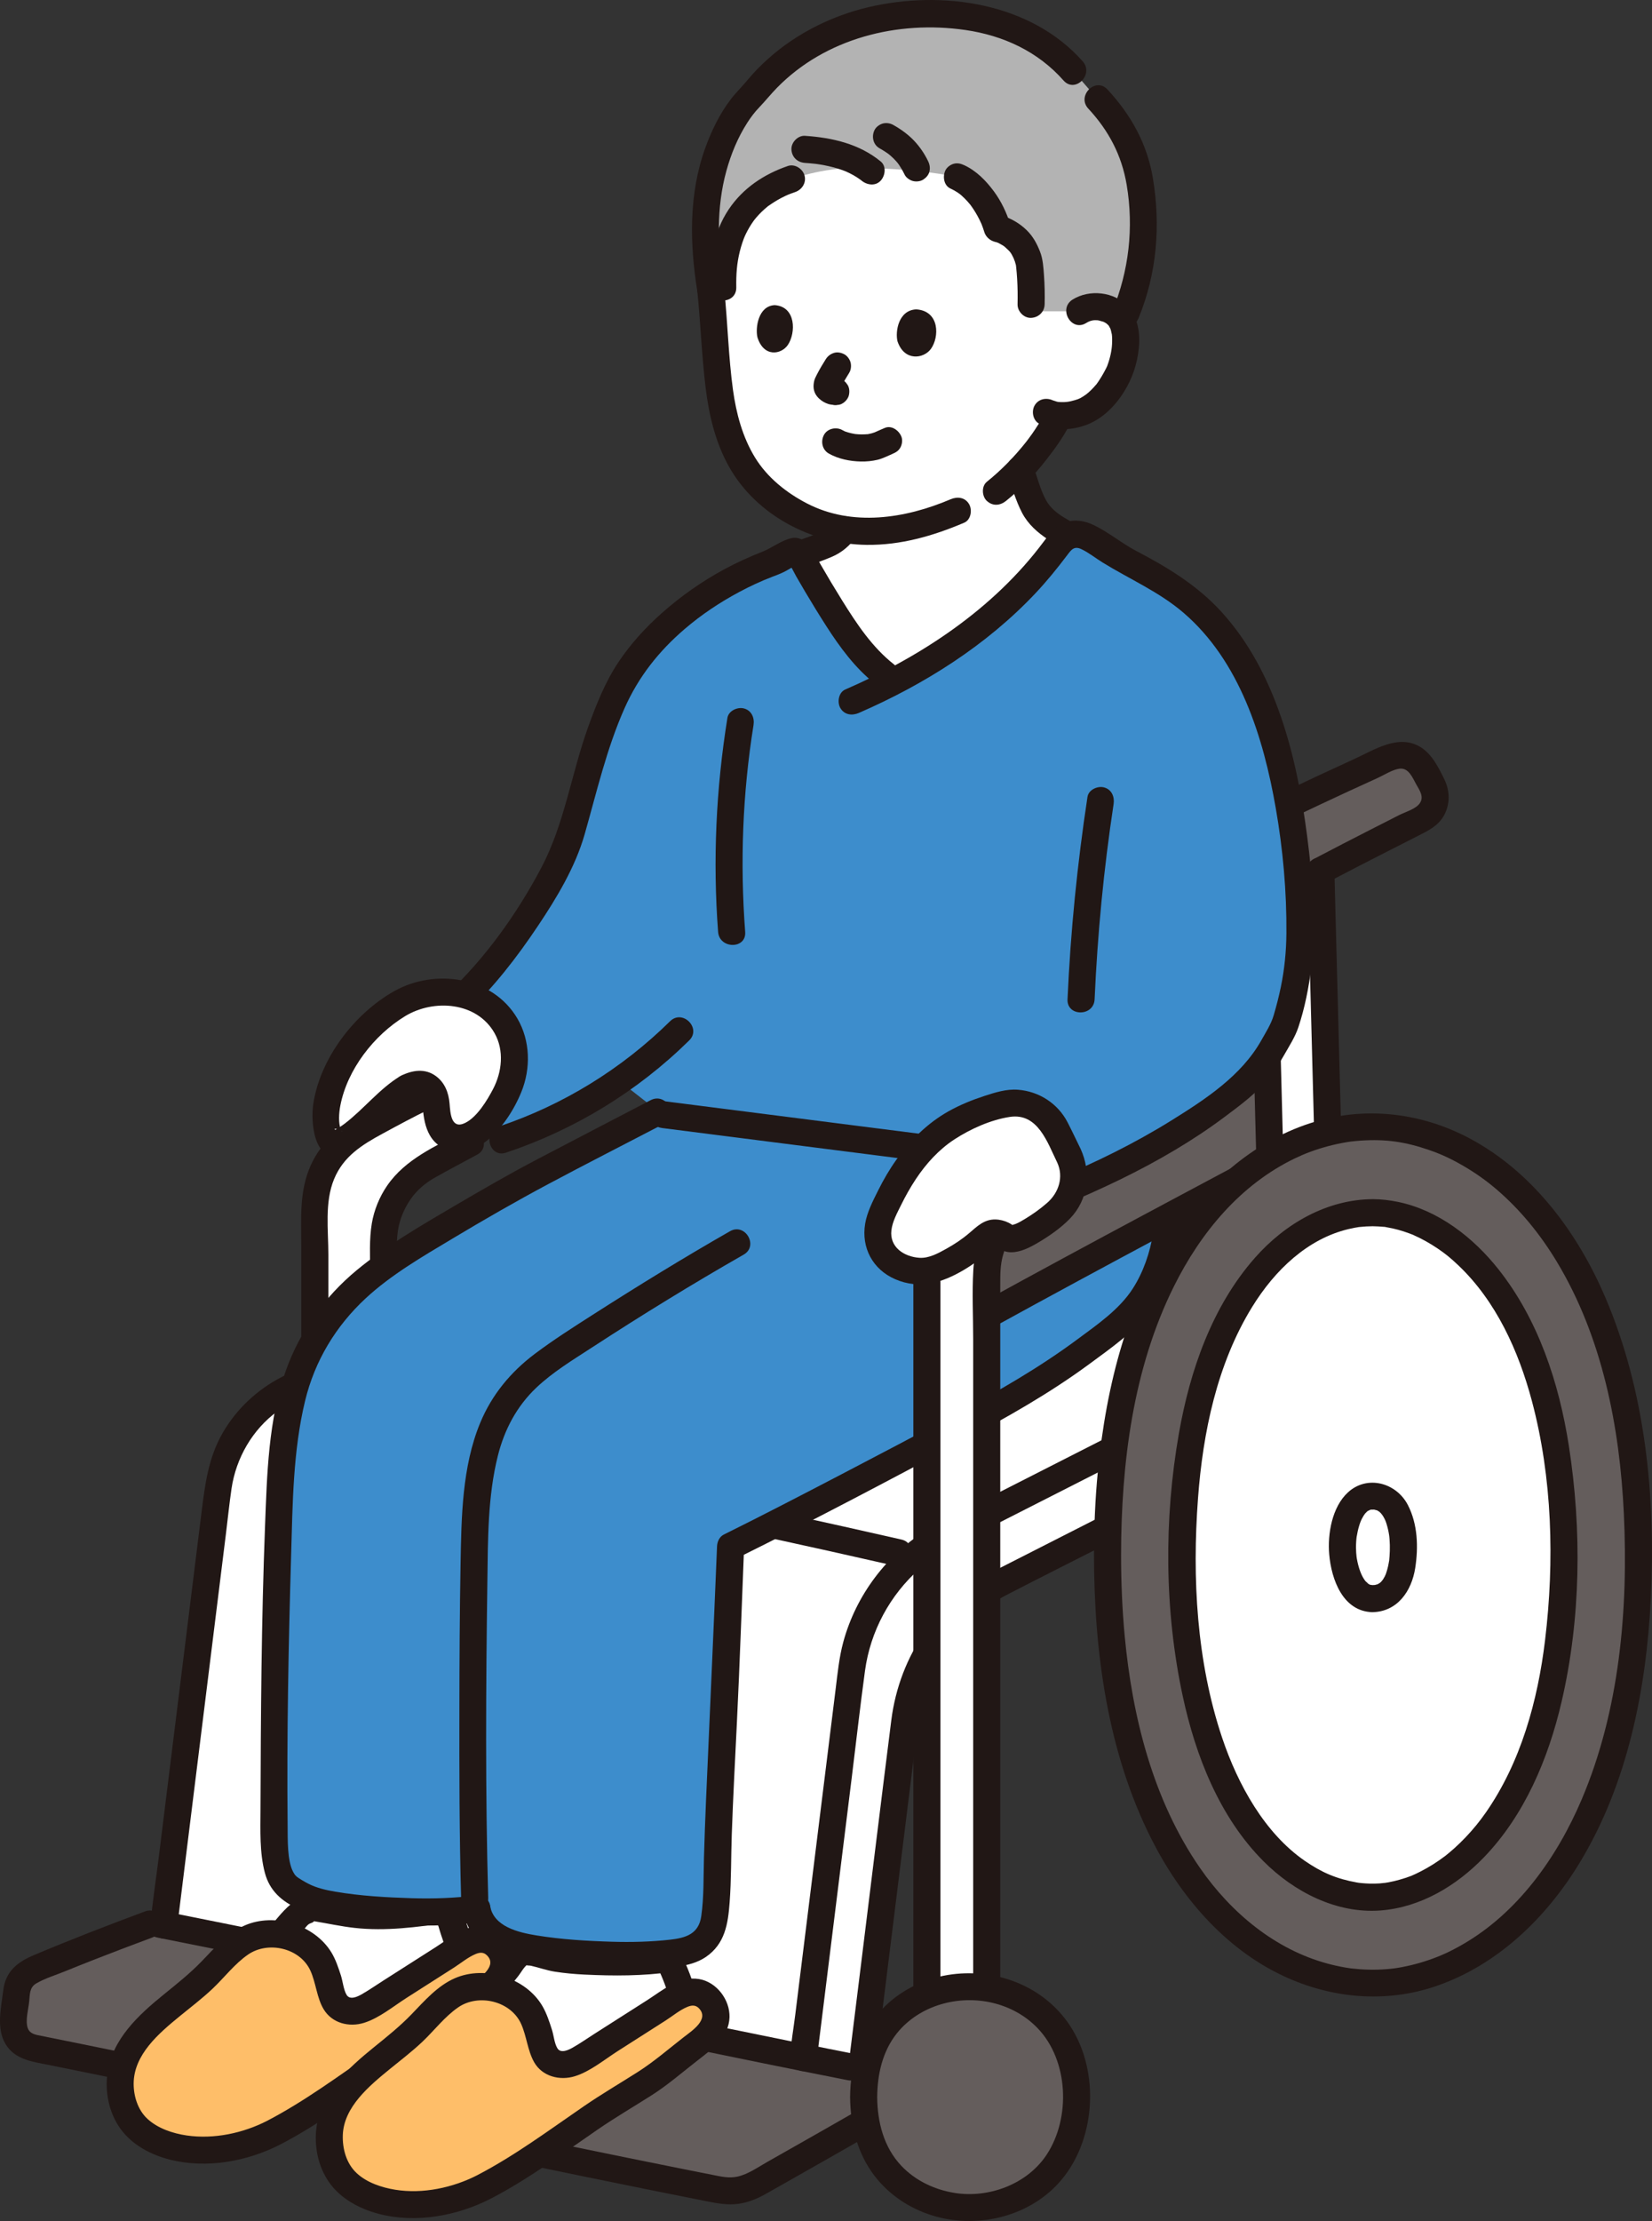 <?xml version="1.0" encoding="UTF-8"?><svg id="b" xmlns="http://www.w3.org/2000/svg" width="244.026" height="327.874" viewBox="0 0 244.026 327.874"><rect x="0" y="0" width="244.026" height="327.874" fill="#333333" stroke="none"/><defs><style>.d{fill:#3d8dcc;}.e{fill:#fff;}.f{fill:none;}.g{fill:#211715;}.h{fill:#b3b3b3;}.i{fill:#645d5c;}.j{fill:#febe69;}</style></defs><g id="c"><path class="e" d="M159.441,45.952c.977-.661,2.185-.79,3.175-.613,2.155.384,2.918,1.634,3.219,2.345.899,2.128.33,5.721-.79,7.838-.789,1.497-1.986,3.568-4.457,4.979-.718.407-2.443.955-4.106.852-.203.341-.346.583-.346.583-.554,1.083-1.847,2.971-1.847,2.971-1.091,1.528-2.244,2.985-3.583,4.399.325.943.654,1.901.983,2.859.35,1.02.71,2.06,1.27,2.99,1.062,1.747,2.954,2.922,4.894,3.909-.664.288-1.189.858-1.78,1.668-5.729,7.843-13.945,14.582-24.018,19.842l-1.401-1.067c-2.398-1.827-5.005-5.145-6.973-8.249-1.923-3.032-3.487-5.64-5.248-8.774-.112-.2-.261-.425-.421-.618,1.394-.467,2.712-.93,3.687-1.34,1.216-.392,2.351-1.258,3.08-2.343-4.216-.634-7.95-2.444-11.494-5.5-4.723-4.073-6.662-10.354-7.24-17.258-.333-3.981-.601-8.306-1.058-12.633,0,0-6.755-25.317,22.69-25.317,35.222,0,31.765,28.48,31.765,28.48Z"/><path class="e" d="M95.232,178.262l.977-.497-53.706,27.303c-5.659,2.877-9.519,8.377-10.3,14.676l-7.995,64.441c33.809,6.707,68.325,14.454,103.06,21.271.019-.146.037-.292.037-.292l6.377-51.398c1.07-8.627,6.357-16.159,14.106-20.098l15.81-8.037s.019-.01.056-.03c.859-30.143,11.564-47.417,23.913-54.863-.129-4.83-.249-9.682-.379-14.525l-.08-.05-91.876,22.099Z"/><path class="e" d="M66.539,167.773c1.1.4,2.1.25,2.94-.15v1.1c-2.04,1.11-4.1,2.22-6.16,3.35-4.09,2.22-6.64,6.51-6.64,11.17v3.73c-1.13.8-2.11,1.55-2.89,2.22-2.73,2.34-5.27,5.12-7.28,8.6v-19.43c0-4.24,2.03-8.17,5.39-10.64.47-.35.98-.67,1.51-.96,2.24-1.22,4.47-2.42,6.69-3.62l2.41-1.17,1.41-.74c.27.44.44.97.48,1.54.07.9.11,4.25,2.14,5Z"/><path class="e" d="M195.109,128.513c.33,12.88.67,25.76,1.01,38.64-2.87.71-5.76,1.89-8.55,3.58-.13-4.83-.25-9.68-.38-14.52l-.08-.05c.91-1.42,1.65-2.92,2.61-4.58,1.69-5.33,2.35-9.8,2.3-14.65-.02-2.23-.11-4.46-.27-6.69,1.07-.56,2.19-1.14,3.35-1.74l.01.01Z"/><path class="h" d="M125.636,3.906c-2.867.987-5.612,2.377-8.262,4.184-1.409.961-4.183,3.324-6.005,5.737-3.886,3.489-7.134,11.265-7.137,19.072-.06,3.047.124,6.088.704,9.579l1.824-.046c-.143-7.658,2.753-12.506,7.893-15.066.71-.354,1.463-.664,2.257-.932,0,0,4.427-1.643,9.427-1.643,8.806,0,14.556,1.237,15.068,1.317,2.895,1.306,5.027,4.668,5.912,7.594,1.621.465,2.474,1.2,3.31,2.084.681.721,1.312,2.367,1.392,2.95.301,2.212.368,4.962.254,7.216h7.168c.977-.661,2.185-.79,3.175-.613,2.038.363,2.831,1.5,3.166,2.224.27-.651.468-1.124.468-1.124,1.358-3.253,2.389-6.704,2.537-10.299.456-11.081-1.703-16.277-6.616-21.522,0,0-.32-.341-.639-.682l-3.01-3.462c-5.451-6.27-12.885-8.177-20.262-8.394-4.485-.132-8.67.464-12.624,1.826Z"/><path class="f" d="M155.897,9.195c-6.936-5.105-13.424-6.426-19.936-6.217-10.319.332-18.681,4.168-24.354,10.615-3.275,3.722-5.679,9.172-6.649,14.051-.911,4.584-1.039,11.535.045,17.323"/><path class="f" d="M167.24,48.34c1.23-3.852,1.85-6.838,1.968-10.514.364-11.333-3.855-19.344-8.788-24.645"/><path class="g" d="M48.504,198.899c0-4.563,0-9.125,0-13.688,0-3.623-.574-7.712.845-11.147,1.389-3.362,4.109-5.052,7.169-6.711,2.318-1.257,4.628-2.503,7-3.654,2.315-1.124.289-4.574-2.019-3.454-2.657,1.29-5.242,2.699-7.838,4.109-3.352,1.82-6.166,4.138-7.766,7.691-1.745,3.877-1.391,8.039-1.391,12.188,0,4.889,0,9.777,0,14.666,0,2.574,4,2.578,4,0h0Z"/><path class="g" d="M68.468,166.998c-4.104,2.22-8.563,4.07-11.287,8.042-1.129,1.645-1.926,3.595-2.257,5.563-.4,2.379-.248,4.824-.248,7.227,0,2.574,4,2.578,4,0,0-1.977-.191-4.063.082-6.025.239-1.714.902-3.323,1.877-4.746.913-1.331,2.167-2.402,3.566-3.193,2.075-1.173,4.19-2.28,6.286-3.414,2.265-1.225.248-4.68-2.019-3.454h0Z"/><path class="i" d="M127.689,313.287c-3.213,1.853-12.347,7.035-16.044,9.119-1.626.917-3.51,1.262-5.342.901-34.176-6.734-68.159-14.32-101.466-20.979-1.758-.351-2.968-1.968-2.815-3.754.139-1.615.296-3.188.459-4.754.135-1.299.982-2.386,2.183-2.898,5.993-2.555,11.784-4.783,17.918-7.054,33.845,6.682,68.41,14.442,103.202,21.298"/><path class="g" d="M44.635,213.147c22.805,4.2,45.542,8.764,68.2,13.698,6.428,1.4,12.849,2.83,19.263,4.288,2.506.57,3.576-3.286,1.063-3.857-22.611-5.14-45.305-9.919-68.071-14.326-6.458-1.25-12.923-2.47-19.392-3.661-2.516-.463-3.595,3.391-1.063,3.857h0Z"/><path class="g" d="M96.242,179.989l.977-.497c2.295-1.167.273-4.619-2.019-3.454-7.254,3.688-14.508,7.376-21.762,11.063l-29.463,14.978c-.804.409-1.611.812-2.412,1.226-3.577,1.849-6.62,4.691-8.644,8.181-2.157,3.718-2.649,7.721-3.162,11.862-1.367,11.022-2.735,22.043-4.102,33.065l-2.185,17.61c-.4,3.225-.909,6.458-1.203,9.695-.014.156-.039.312-.058.467-.133,1.074,1.015,2,2,2,1.192,0,1.866-.923,2-2,.938-7.561,1.876-15.122,2.814-22.683l4.349-35.056c.277-2.232.504-4.477.831-6.702.663-4.499,3.091-8.72,6.785-11.409,1.143-.832,2.386-1.47,3.639-2.107,9.024-4.588,18.049-9.176,27.073-13.764l16.016-8.142c3.014-1.532,6.13-2.948,9.073-4.613.139-.079.286-.145.428-.218l-2.019-3.454-.977.497c-2.295,1.167-.273,4.619,2.019,3.454h0Z"/><path class="g" d="M21.43,282.168c-5.509,2.047-10.992,4.163-16.408,6.447-2.459,1.037-4.201,2.397-4.541,5.204-.306,2.52-1.06,5.603.328,7.919s3.918,2.601,6.34,3.088c2.93.59,5.858,1.185,8.786,1.784,5.808,1.189,11.613,2.396,17.416,3.611,23.646,4.95,47.263,10.039,70.963,14.726,1.614.319,3.146.617,4.794.385,1.409-.198,2.671-.714,3.909-1.404,1.644-.918,3.279-1.853,4.917-2.782,3.593-2.037,7.187-4.07,10.765-6.132,2.23-1.285.218-4.743-2.019-3.454-2.852,1.643-5.716,3.267-8.578,4.892-1.586.901-3.173,1.8-4.761,2.699-1.395.789-2.827,1.818-4.406,2.17-1.218.271-2.359.006-3.557-.231-1.457-.288-2.915-.578-4.371-.869-2.751-.55-5.501-1.104-8.25-1.663-5.492-1.116-10.982-2.249-16.469-3.392-21.904-4.561-43.774-9.282-65.704-13.718-1.501-.304-3.003-.606-4.504-.907-.839-.168-1.703-.279-2.001-1.209-.352-1.101.121-2.733.234-3.864.106-1.06.036-2.079,1.043-2.666,1.304-.761,2.869-1.227,4.266-1.797,1.39-.567,2.784-1.123,4.181-1.671,2.886-1.133,5.786-2.228,8.691-3.308,2.392-.889,1.357-4.756-1.063-3.857h0Z"/><path class="g" d="M23.23,286.025c26.446,5.244,52.786,11.001,79.189,16.452,7.605,1.57,15.214,3.114,22.833,4.616,2.514.496,3.591-3.359,1.063-3.857-26.609-5.246-53.108-11.024-79.664-16.526-7.447-1.543-14.898-3.063-22.358-4.542-2.514-.498-3.59,3.356-1.063,3.857h0Z"/><path class="g" d="M120.686,303.761l1.777-14.318,3.338-26.902c.657-5.299,1.251-10.611,1.973-15.902.794-5.82,3.671-11.17,8.07-15.055,2.522-2.227,5.53-3.638,8.498-5.147l20.713-10.529.496-.252c2.295-1.167.273-4.619-2.019-3.454-6.335,3.221-12.67,6.441-19.006,9.662-2.474,1.258-5.054,2.416-7.426,3.865-6.104,3.727-10.662,9.769-12.534,16.676-.613,2.261-.838,4.6-1.126,6.919l-1.169,9.425c-1.125,9.068-2.25,18.136-3.375,27.204l-1.426,11.49c-.248,2.003-.619,4.031-.75,6.045-.006.091-.023.183-.034.273-.133,1.074,1.015,2,2,2,1.192,0,1.866-.923,2-2h0Z"/><path class="e" d="M68.056,288.089c-.48-1.695-1.102-3.363-1.724-5.01-.127-.442-.361-.85-.68-1.185,0,0-4.73.712-9.045.9-4.315.188-9.888-1.155-9.888-1.155-1.173.034-2.269.582-3,1.5-1.118,1.35-2.268,2.672-3.45,3.965,0,0-16.444,21.339,1.406,18.253,17.85-3.085,26.38-17.267,26.38-17.267Z"/><path class="e" d="M101.079,295.309c-.666-2.353-1.512-4.549-2.353-6.139,0,0-3.276.482-8.63.425-3.768-.04-7.082-.188-9.474-.844-1.975-.542-3.468-1.334-4.567.394-.071.111-.142.215-.217.309-1.242,1.501-2.47,3.069-3.717,4.636,0,0-14.015,21.999,8.103,16.522,22.118-5.478,20.855-15.303,20.855-15.303Z"/><path class="g" d="M129.305,305.164c1.401-11.292,2.802-22.584,4.203-33.875l2.033-16.388c1.041-8.39,5.667-15.592,13.26-19.508,5.252-2.709,10.538-5.357,15.806-8.035,2.295-1.167.273-4.619-2.019-3.454-5.114,2.6-10.229,5.2-15.343,7.8-8.683,4.414-14.368,12.609-15.587,22.251-1.555,12.303-3.054,24.613-4.581,36.92-.591,4.763-1.182,9.527-1.773,14.29-.133,1.074,1.015,2,2,2,1.192,0,1.866-.923,2-2h0Z"/><path class="g" d="M41.684,288.517c1.072-1.178,2.117-2.379,3.145-3.597.222-.263.466-.624.743-.844.198-.157.564-.209.728-.36.178-.164.07-.144-.058-.136.067-.004.145.038.211.048,1.98.323,3.925.756,5.926.978,4.584.508,9.265-.105,13.805-.784l-1.946-.514c.488.58.669,1.64.919,2.335.353.984.679,1.974.971,2.978.717,2.467,4.579,1.417,3.857-1.063-.577-1.984-1.152-4.324-2.193-6.12-.801-1.382-1.787-1.593-3.232-1.392-2.873.4-6.508.859-9.664.75-2.557-.088-5.024-.576-7.525-1.057-3.883-.747-6.309,3.528-8.514,5.951-1.729,1.9,1.091,4.737,2.828,2.828h0Z"/><path class="g" d="M73.535,295.504c.998-1.256,1.99-2.518,3.002-3.763.396-.488.851-1.371,1.363-1.718-.283.192.203.098.477.159,1.208.265,2.352.694,3.582.886,1.455.227,2.92.358,4.39.429,4.282.209,8.656.216,12.909-.398l-2.259-.919c.932,1.802,1.589,3.716,2.151,5.662.714,2.468,4.575,1.418,3.857-1.063-.657-2.272-1.467-4.513-2.555-6.617-.444-.858-1.402-1.043-2.259-.919.934-.135-.4.04-.71.071-1.04.101-2.083.168-3.127.214-3.23.143-6.5.127-9.722-.139-1.306-.108-2.586-.306-3.847-.669-1.248-.359-2.544-.823-3.858-.529-1.402.313-2.097,1.319-2.936,2.373-1.093,1.374-2.195,2.74-3.287,4.114-.671.845-.825,2.004,0,2.828.697.697,2.153.85,2.828,0h0Z"/><path class="i" d="M190.376,118.757c4.075-1.945,11.015-5.187,15.151-6.988,1.658-.722,3.589-.072,4.516,1.481.533.894,1.063,1.837,1.536,2.714.959,1.781.247,4.001-1.561,4.91-3.964,1.993-11.065,5.616-14.912,7.643h-3.433"/><path class="g" d="M191.386,120.484c2.611-1.245,5.229-2.473,7.854-3.687,1.413-.654,2.829-1.303,4.248-1.944.965-.436,2.119-1.198,3.171-1.366,1.413-.226,1.986,1.314,2.544,2.309.505.899,1.198,1.841.498,2.817-.593.827-2.148,1.269-3.033,1.718-1.335.676-2.669,1.355-4.001,2.035-2.863,1.462-5.724,2.928-8.569,4.426-2.279,1.2-.259,4.653,2.019,3.454,2.94-1.548,5.898-3.063,8.857-4.573,1.487-.759,2.975-1.515,4.464-2.268,1.52-.769,3-1.47,3.865-3.032.917-1.655.883-3.609.067-5.287-.845-1.737-1.834-3.752-3.53-4.795-3.238-1.991-6.799.39-9.792,1.755-3.574,1.63-7.134,3.295-10.68,4.986-.975.465-1.23,1.86-.718,2.736.583.997,1.758,1.184,2.736.718h0Z"/><path class="g" d="M198.146,168.204c-.346-13.229-.693-26.458-1.039-39.686-.067-2.569-4.068-2.579-4,0,.346,13.229.693,26.458,1.039,39.686.067,2.569,4.068,2.579,4,0h0Z"/><path class="d" d="M97.12,164.139l-17.167,8.944c-6.836,3.731-20.919,11.62-26.167,16.111-5.247,4.491-9.798,10.639-11.26,20.177-.336,1.772-.586,3.854-.79,6.101-.382,4.168-.569,8.906-.71,13.354-.021.637-.038,1.27-.055,1.92-.429,14.416-.404,19.753-.484,34.98-.038,7.096-.021,11.349,2.201,12.95,2.813,2.035,5.443,2.49,9.313,2.902,7.431.782,13.074.93,18.453.212.144,1.292.773,2.477,1.767,3.314,2.813,2.031,5.438,2.486,9.313,2.893,7.792.824,13.617.947,19.23.11,2.303-.259,4.189-1.959,4.686-4.223.229-1.436.378-3.628.399-4.172.344-15.971.867-20.42,1.474-36.225.183-5.052.387-10.116.595-15.219,9.258-4.58,29.686-15.274,39.378-20.564,6.56-3.616,12.746-7.869,18.474-12.7,5.549-4.652,6.798-12.419,6.807-15.844.009-1.657-.077-3.335-.242-5.137l-.754-5.082"/><path class="g" d="M68.525,282.324c1.096,7.286,11.16,7.575,16.75,8.028,3.362.273,6.74.419,10.112.269,2.838-.126,6.463-.064,8.888-1.731,2.827-1.943,3.267-4.888,3.506-8.072.248-3.313.199-6.661.313-9.981.192-5.579.494-11.153.766-16.728.42-8.61.708-17.226,1.059-25.839l-.991,1.727c11.23-5.561,22.321-11.421,33.372-17.326,6.399-3.419,12.684-6.947,18.541-11.256,3.236-2.382,6.733-4.796,9.159-8.045,1.916-2.566,3.187-5.634,3.896-8.746,1.235-5.419.416-10.803-.386-16.212-.159-1.069-1.51-1.658-2.46-1.397-1.146.315-1.556,1.388-1.397,2.46.619,4.176,1.372,8.412.687,12.555-.476,2.88-1.41,5.689-2.987,8.158-1.987,3.112-5.242,5.333-8.163,7.5-5.712,4.239-11.832,7.74-18.09,11.091-5.621,3.01-11.264,5.978-16.919,8.925-5.735,2.988-11.476,5.97-17.272,8.84-.638.316-.963,1.054-.991,1.727-.509,12.49-1.083,24.974-1.626,37.462-.123,2.829-.224,5.658-.306,8.489-.083,2.877.007,5.805-.401,8.662-.371,2.603-2.253,3.195-4.585,3.458-2.862.323-5.747.391-8.625.305-3.688-.11-7.454-.337-11.098-.928-2.707-.439-6.421-1.294-6.897-4.457-.161-1.069-1.508-1.659-2.46-1.397-1.144.314-1.558,1.388-1.397,2.46h0Z"/><path class="g" d="M72.116,280.223c-.436-15.583-.343-31.198-.124-46.784.087-6.172.041-12.543,1.555-18.556.967-3.84,2.778-7.274,5.665-10.017,2.444-2.321,5.421-4.116,8.235-5.947,7.334-4.773,14.81-9.368,22.408-13.709,2.235-1.277.222-4.734-2.019-3.454-6.87,3.925-13.622,8.076-20.286,12.34-2.891,1.85-5.805,3.701-8.55,5.765-3.573,2.687-6.35,6.044-8.067,10.187-2.687,6.484-2.774,13.909-2.901,20.836-.13,7.061-.161,14.125-.174,21.187-.017,9.383-.006,18.772.256,28.152.072,2.569,4.072,2.579,4,0h0Z"/><path class="i" d="M183.56,160.303c-10.303,5.49-20.559,10.951-31.166,16.733-4.088,2.228-6.64,6.515-6.64,11.171,0,1.996,0,3.99,0,5.979,14.405-7.934,28.032-15.162,41.838-22.523-.119-4.442-.229-8.883-.347-13.324-1.23.655-2.458,1.31-3.685,1.964Z"/><path class="g" d="M148.77,69.825c.683,1.968,1.245,4.051,2.217,5.901.873,1.662,2.3,2.925,3.857,3.932,3.065,1.982,6.599,3.268,9.963,4.633,1.001.406,2.198-.442,2.46-1.397.314-1.144-.392-2.052-1.397-2.46-2.933-1.191-5.897-2.332-8.633-3.996-1.166-.709-2.13-1.503-2.737-2.622-.829-1.527-1.289-3.374-1.873-5.056-.354-1.02-1.37-1.696-2.46-1.397-.991.272-1.753,1.435-1.397,2.46h0Z"/><path class="g" d="M112.8,85.752c2.253-.846,4.559-1.541,6.832-2.329,1.074-.373,2.149-.76,3.197-1.202,1.522-.642,2.72-1.669,3.666-3.017.603-.859.184-2.26-.718-2.736-1.025-.541-2.093-.199-2.736.718-.192.274.027-.009-.106.14-.088.099-.175.196-.268.29-.116.118-.237.229-.361.339-.078.07-.233.174-.062.054-.268.189-.549.354-.842.501-.117.059-.253.101-.055.025-.125.048-.25.093-.375.142-.967.383-1.945.735-2.93,1.071-2.101.717-4.227,1.368-6.306,2.148-.976.367-1.75,1.368-1.397,2.46.309.955,1.412,1.791,2.46,1.397h0Z"/><path class="f" d="M117.073,81.316c1.665,3.439,4.579,5.953,7.777,7.393,3.199,1.439,6.688,1.876,10.126,1.876,8.98-.013,17.932-3.035,25.476-8.591l1.404-1.107"/><path class="g" d="M194.444,165.738c-16.584,8.872-33.221,17.648-49.699,26.716-2.256,1.241-.24,4.697,2.019,3.454,16.479-9.068,33.115-17.844,49.699-26.716,2.271-1.215.253-4.669-2.019-3.454h0Z"/><path class="g" d="M189.617,172.617c-.147-5.466-.281-10.933-.428-16.4-.069-2.569-4.07-2.579-4,0,.147,5.466.281,10.933.428,16.4.069,2.569,4.07,2.579,4,0h0Z"/><path class="i" d="M163.599,229.55c0-45.221,21.349-63.225,39.205-63.225s39.205,19.025,39.205,63.225-21.349,63.225-39.205,63.225-39.205-18.005-39.205-63.225"/><path class="g" d="M165.599,229.55c.021-13.458,1.744-27.489,7.817-39.673,3.982-7.99,9.845-15.016,17.866-18.876,1.484-.714,3.048-1.304,4.899-1.797.873-.232,1.756-.424,2.647-.573.182-.03.364-.058.546-.086.348-.052-.181.016.285-.036.451-.051.902-.094,1.355-.125,3.727-.249,6.603.179,10.145,1.406,1.751.607,3.209,1.284,4.981,2.312,1.797,1.042,3.4,2.182,4.872,3.439,3.571,3.048,6.537,6.711,8.957,10.725,6.702,11.115,9.291,24.34,9.897,37.161.669,14.161-.622,29.017-6.215,42.188-3.672,8.646-9.5,16.776-17.603,21.436-1.785,1.027-3.198,1.679-4.983,2.291-.888.304-1.791.567-2.705.783-.401.095-.805.181-1.21.258-.216.041-.433.08-.65.115-.132.022-.768.114-.395.065-1.716.226-3.456.269-5.182.148-.423-.03-.844-.072-1.265-.118-.458-.05.062.016-.285-.036-.243-.036-.486-.075-.728-.117-.86-.15-1.713-.339-2.556-.567-7.65-2.063-14.187-7.409-18.826-14.108-6.935-10.015-10.01-22.306-11.131-34.293-.371-3.963-.528-7.941-.534-11.921-.004-2.574-4.004-2.578-4,0,.022,14.284,1.988,29.059,8.491,41.947,4.247,8.418,10.786,16.119,19.445,20.185,7.124,3.346,15.198,4.08,22.687,1.484,9.021-3.126,16.155-10.038,21.059-18.078,7.136-11.699,9.914-25.672,10.575-39.203.731-14.973-.797-30.535-6.751-44.419-3.971-9.259-10.33-17.935-19.221-22.976-6.939-3.934-15.025-5.205-22.767-3.144-8.745,2.328-15.948,8.359-21.087,15.654-7.42,10.534-10.633,23.573-11.86,36.228-.397,4.095-.566,8.207-.572,12.321-.004,2.574,3.996,2.578,4,0h0Z"/><path class="e" d="M202.803,179.025c-13.554,0-28.142,15.811-28.142,50.525s14.588,50.525,28.142,50.525c11.312,0,28.142-13.455,28.142-50.525s-16.83-50.525-28.142-50.525Z"/><path class="g" d="M202.728,233.999c-.149-.004-.561-.131-.124.002-.098-.03-.208-.06-.306-.084.387.094.11.066-.023-.019-.111-.07-.224-.134-.333-.208.362.248-.146-.175-.251-.284-.077-.08-.266-.38-.053-.058-.097-.146-.193-.289-.281-.441-.451-.774-.822-1.969-.996-3.236.056.409-.026-.353-.033-.469-.017-.259-.026-.518-.027-.778,0-.289.011-.578.03-.867.008-.12.018-.241.029-.361.012-.122.025-.244.04-.366-.027.193-.029.215-.007.069.097-.593.224-1.18.404-1.754.037-.119.077-.238.119-.356.014-.039.251-.598.073-.209.124-.271.26-.537.416-.79.031-.051.361-.517.08-.157.068-.087.142-.172.217-.252.074-.08.158-.151.231-.231.317-.346-.31.135.101-.079.091-.048.188-.105.275-.157-.38.226-.048.05.041-.004.091-.056.494-.092.033-.041.179-.02.352-.007.531-.014.542-.02-.215-.065.081.004.136.032.269.072.404.107.117.03.294.168-.03-.017.115.065.229.131.343.197.254.147-.311-.323.034.022.075.075.155.144.228.22.059.061.363.471.098.091.095.135.186.272.27.415.057.096.111.195.163.294-.003-.006.235.497.116.226-.12-.273.094.255.091.247.039.111.076.223.111.335.089.284.164.573.228.863.026.117.05.234.072.352.012.061.111.682.078.441-.042-.304.028.268.027.261.011.116.021.231.03.347.021.28.035.561.041.842.011.546-.004,1.093-.044,1.638-.013.172-.033.344-.046.515-.035.441.064-.317-.019.163-.05.289-.099.577-.165.863-.078.338-.172.673-.287,1.001-.038.107-.077.214-.119.319.165-.414-.03.041-.076.13-.076.145-.156.287-.244.424-.063.098-.37.441-.065.11-.071.077-.138.157-.212.232-.073.074-.149.145-.229.214.182-.133.213-.157.095-.075-.11.071-.226.135-.336.206-.323.207.296-.041-.121.049-.106.023-.223.057-.328.087-.229.042-.229.044.002.007-.126.01-.252.015-.379.015-2.571.052-2.579,4.052,0,4,3.71-.074,5.794-3.129,6.322-6.519.48-3.081.375-6.493-1.09-9.313-1.71-3.292-6.008-4.469-8.855-1.847-2.34,2.156-3.021,6.12-2.758,9.15.32,3.681,2.003,8.414,6.381,8.528,1.081.028,2-.939,2-2,0-1.107-.916-1.972-2-2Z"/><path class="g" d="M202.803,177.025c-6.817.035-13,3.635-17.427,8.655-6.326,7.173-9.6,16.635-11.232,25.923-2.227,12.678-2.144,26.177.562,38.777,1.899,8.842,5.447,17.895,11.944,24.398,4.499,4.504,10.767,7.75,17.279,7.254,5.879-.448,11.195-3.632,15.231-7.804,6.04-6.244,9.552-14.611,11.501-22.968,2.859-12.258,3.017-25.416,1.082-37.825-1.448-9.285-4.505-18.618-10.402-26.062-3.712-4.687-8.876-8.717-14.841-9.945-1.213-.25-2.458-.398-3.696-.404-2.574-.012-2.577,3.987,0,4,.521.003,1.036.042,1.555.082.556.043-.23-.06.414.056.322.058.643.116.962.187.534.12,1.062.265,1.582.432.282.091.562.188.84.291.154.058.307.118.461.178.4.156-.295-.136.139.057,1.244.553,2.435,1.214,3.564,1.975,1.188.8,1.967,1.436,3.114,2.527,5.54,5.267,8.863,12.571,10.84,19.976,3.039,11.38,3.358,23.686,1.955,35.337-1.075,8.921-3.574,18.039-8.771,25.482-.888,1.272-1.843,2.448-2.979,3.639-.529.554-1.078,1.09-1.649,1.602-.25.224-.503.444-.761.659-.152.127-.305.251-.459.375-.353.284.118-.082-.21.164-1.121.843-2.311,1.598-3.562,2.233-1.148.582-1.627.79-3.053,1.201-.542.156-1.091.288-1.645.392-.244.046-.488.085-.734.121.571-.083-.441.037-.62.049-.507.034-1.015.041-1.523.025-.362-.011-.723-.034-1.083-.067-.121-.011-.241-.024-.361-.037-.237-.029-.241-.029-.011.001-.121-.017-.241-.036-.362-.056-3.021-.541-5.183-1.461-7.699-3.193-5.911-4.069-9.892-11.234-12.22-18.174-3.778-11.263-4.44-23.573-3.565-35.347.723-9.735,2.813-19.836,7.993-28.245,3.371-5.472,8.204-10.062,14.226-11.501.299-.072.601-.136.903-.192.18-.034.361-.063.542-.093.597-.096-.408.039.192-.026.66-.071,1.321-.109,1.985-.113,2.573-.013,2.579-4.013,0-4Z"/><path class="j" d="M40.492,314.8c-5.294,2.784-13.974,4.144-19.619-.163-2.674-2.04-3.717-6.217-2.803-9.454,1.679-5.95,8.15-9.302,12.287-13.372,1.925-1.894,3.64-4.071,5.969-5.437,3.408-2,8.712-.522,10.837,2.757.859,1.325,1.674,4.368,2.116,5.884.491,1.684,2.587,2.654,5.131,1.134,4.021-2.544,9.539-6.055,14.179-9.042,2.308-1.486,4.581-1.01,5.611,1.533.991,2.449-1.165,4.19-3.438,5.927-2.87,2.193-4.774,4.005-7.9,5.814-7.9,4.571-14.261,10.227-22.369,14.419Z"/><path class="g" d="M39.482,313.073c-3.57,1.841-7.894,2.755-11.895,2.175-2.04-.296-4.276-1.035-5.814-2.461-1.413-1.31-2.042-3.336-2.029-5.224.03-4.253,3.709-7.385,6.728-9.859,1.66-1.361,3.379-2.658,4.94-4.135,1.747-1.654,3.245-3.662,5.241-5.035,2.939-2.022,7.632-.991,9.184,2.35.843,1.816.947,4.057,1.991,5.762,1.245,2.034,3.744,2.659,5.945,1.973,2.252-.702,4.34-2.449,6.315-3.705,2.337-1.486,4.673-2.976,7.005-4.471,1.009-.647,2.051-1.521,3.162-1.98.574-.237,1.118-.308,1.599.125,1.76,1.585-.982,3.38-2.103,4.253-2.278,1.773-4.474,3.685-6.922,5.223-2.599,1.633-5.227,3.189-7.761,4.929-5.106,3.505-10.08,7.208-15.586,10.08-2.283,1.191-.263,4.645,2.019,3.454,5.506-2.873,10.479-6.576,15.586-10.08,2.595-1.781,5.301-3.354,7.949-5.047,2.435-1.557,4.613-3.467,6.896-5.229,2.003-1.547,4.468-3.402,4.511-6.203.04-2.582-1.885-5.18-4.47-5.61-2.908-.484-5.344,1.636-7.633,3.102-2.557,1.637-5.118,3.269-7.681,4.897-1.082.687-2.145,1.434-3.259,2.066-.631.358-1.704.852-2.188.089-.458-.723-.585-2.05-.849-2.865-.373-1.15-.774-2.375-1.405-3.413-2.504-4.114-8.416-5.908-12.801-3.995-2.555,1.115-4.463,3.327-6.359,5.292-1.731,1.793-3.665,3.33-5.598,4.896-3.708,3.004-7.61,6.582-8.32,11.564-.409,2.868.23,5.984,1.964,8.337s4.496,3.797,7.287,4.495c5.446,1.362,11.439.249,16.372-2.294,2.289-1.18.268-4.633-2.019-3.454Z"/><path class="e" d="M147.352,182.054c-.655-.1-1.325.072-1.846.568-1.913,1.819-4.14,3.309-6.558,4.369-.652.286-1.337.513-2.035.624,0,37.484,0,74.968,0,112.452h8.841s0-54.827,0-111.86c0-2.192.572-4.3,1.598-6.152Z"/><path class="g" d="M138.917,300.065v-115.458c0-2.018.063-3.91.845-5.805.713-1.726,1.898-3.272,3.344-4.446,1.811-1.471,4.122-2.431,6.165-3.536,2.309-1.249,4.619-2.495,6.931-3.738,2.268-1.22.25-4.675-2.019-3.454-2.101,1.13-4.2,2.262-6.298,3.396-2.004,1.083-4.124,2.068-6.028,3.321-3.111,2.048-5.435,5.184-6.41,8.788-.532,1.965-.53,3.955-.53,5.974v114.958c0,2.574,4,2.578,4,0h0Z"/><path class="g" d="M147.753,300.065v-110.362c0-1.491-.009-2.916.393-4.363.692-2.493,2.29-4.715,4.473-6.117,3.023-1.942,6.365-3.497,9.527-5.201,3.293-1.775,6.59-3.542,9.889-5.306,2.271-1.214.253-4.669-2.019-3.454-5.934,3.173-11.861,6.358-17.772,9.573-4.833,2.629-8.146,7.022-8.47,12.64-.195,3.373-.021,6.803-.021,10.182v102.409c0,2.574,4,2.578,4,0h0Z"/><path class="i" d="M127.574,309.575c0-11.669,8.545-16.315,15.692-16.315s15.692,4.909,15.692,16.315-8.545,16.315-15.692,16.315-15.692-4.646-15.692-16.315"/><path class="g" d="M129.574,309.575c.028-3.334.777-6.73,2.894-9.391,1.663-2.09,4.002-3.556,6.55-4.306,4.929-1.45,10.603-.286,14.279,3.557,4.561,4.768,4.879,13.222,1.318,18.638-2.897,4.406-8.6,6.455-13.576,5.661-2.987-.477-5.798-1.796-7.893-4.002-2.601-2.738-3.542-6.466-3.573-10.157-.022-2.573-4.022-2.579-4,0,.035,4.146,1.045,8.281,3.595,11.614,2.154,2.816,5.158,4.812,8.536,5.864,6.437,2.005,14.001.304,18.617-4.718,5.564-6.053,6.25-16.42,1.747-23.277-3.916-5.963-11.177-8.641-18.093-7.499-3.659.605-7.22,2.407-9.754,5.133-3.264,3.51-4.608,8.164-4.648,12.883-.022,2.575,3.978,2.577,4,0h0Z"/><path class="d" d="M114.298,82.94c-11.029,3.993-19.264,11.78-22.487,17.942-3.386,6.472-5.392,14.489-7.343,21.628-1.952,7.138-10.377,19.512-17.073,25.703l6.811,20.022c6.142-2.03,11.983-4.962,17.293-8.657,2.617,2.044,6.338,4.952,6.338,4.952,0,0,22.015,2.806,36.201,4.614l11.716,1.493,10.554,5.424c10.014-4.142,20.046-9.467,27.844-16.374,2.712-2.402,3.762-4.999,5.562-8.106,1.691-5.328,2.353-9.802,2.307-14.645-.05-5.341-.478-10.679-1.282-15.956-1.27-8.341-3.524-16.641-7.768-23.853-4.185-7.11-9.817-10.987-16.433-14.212-2.312-1.381-3.412-2.055-5.234-3.247-.899-.588-1.855-.959-2.837-.795s-1.632.811-2.394,1.855c-5.729,7.843-13.945,14.582-24.018,19.842l-1.401-1.067c-2.398-1.827-5.005-5.145-6.973-8.249-1.923-3.032-3.487-5.64-5.248-8.774-.262-.467-.72-1.068-1.063-1.093-.261-.019-1.601.747-2.622,1.392-.15.053-.3.106-.449.16Z"/><path class="g" d="M107.45,105.986c-1.682,10.447-2.176,21.032-1.375,31.586.194,2.551,4.195,2.572,4,0-.772-10.181-.391-20.439,1.232-30.523.171-1.065-.275-2.152-1.397-2.46-.953-.262-2.288.324-2.46,1.397h0Z"/><path class="g" d="M160.638,117.641c-1.507,9.904-2.504,19.876-2.948,29.885-.114,2.574,3.886,2.568,4,0,.429-9.65,1.353-19.272,2.806-28.822.162-1.067-.269-2.15-1.397-2.46-.946-.26-2.297.323-2.46,1.397h0Z"/><path class="g" d="M97.837,166.529c11.267,1.436,22.534,2.872,33.801,4.308l4.785.61c1.073.137,2-1.017,2-2,0-1.194-.924-1.863-2-2-11.267-1.436-22.534-2.872-33.801-4.308l-4.785-.61c-1.073-.137-2,1.017-2,2,0,1.194.924,1.863,2,2h0Z"/><path class="g" d="M126.873,105.244c9.681-4.21,18.859-9.99,26.128-17.714,1.64-1.743,3.139-3.592,4.583-5.498.644-.85,1.05-1.487,2.163-.959,1.086.515,2.096,1.33,3.121,1.963,4.002,2.47,8.337,4.322,11.94,7.411,8.331,7.14,11.822,18.408,13.645,28.873,1.059,6.076,1.619,12.299,1.569,18.469-.022,2.654-.281,5.287-.816,7.886-.292,1.42-.653,2.825-1.064,4.214-.388,1.311-1.157,2.499-1.825,3.688-2.943,5.236-8.235,8.687-13.235,11.8-5.493,3.419-11.333,6.277-17.305,8.757-.997.414-1.709,1.326-1.397,2.46.259.942,1.456,1.814,2.46,1.397,5.755-2.389,11.401-5.047,16.756-8.243,2.498-1.491,4.931-3.094,7.261-4.836,2.345-1.753,4.824-3.567,6.649-5.879.814-1.032,1.522-2.126,2.17-3.268.75-1.324,1.633-2.675,2.113-4.118.95-2.851,1.54-5.85,1.906-8.828.787-6.404.209-13.061-.617-19.434-1.502-11.59-4.57-24.201-12.661-33.072-3.536-3.877-7.928-6.554-12.535-8.957-2.185-1.14-4.134-2.801-6.353-3.855-1.323-.628-2.795-.889-4.204-.374-1.438.526-2.313,1.705-3.196,2.887-7.395,9.901-18.061,16.9-29.276,21.777-.991.431-1.217,1.883-.718,2.736.598,1.023,1.742,1.15,2.736.718h0Z"/><path class="e" d="M157.896,170.61c1.411,2.873.651,6.334-1.807,8.384-3.472,2.896-6.228,4.297-7.248,3.762-.1-.052-.19-.11-.27-.173-.939-.728-2.203-.78-3.064.039-1.913,1.819-4.14,3.309-6.558,4.369-.996.437-2.065.768-3.15.691-2.77-.197-4.942-1.55-5.74-3.48-.63-1.522-.475-3.222.156-4.742,2.051-4.939,4.977-9.707,9.387-12.732,2.568-1.761,5.493-2.84,8.517-3.649,3.132-.838,6.418.689,7.847,3.599l1.931,3.932Z"/><path class="g" d="M68.809,149.626c4.07-3.794,7.539-8.288,10.628-12.901,2.791-4.168,5.536-8.704,6.925-13.564,1.789-6.258,3.244-12.661,5.903-18.63,2.06-4.624,5.036-8.386,8.876-11.679,2.475-2.122,5.208-3.94,8.082-5.474,1.572-.838,3.188-1.593,4.853-2.229.817-.312,1.574-.587,2.327-1.039.456-.274,1.325-.766,1.498-.793h-1.063l.217.078-.883-.514c.667.53,1.021,1.477,1.437,2.202.437.762.879,1.52,1.327,2.275,1.016,1.712,2.056,3.411,3.132,5.086,1.98,3.082,4.266,6.2,7.171,8.474.85.665,2,.829,2.828,0,.692-.692.855-2.159,0-2.828-3.21-2.513-5.503-5.971-7.634-9.392-1.118-1.794-2.205-3.607-3.259-5.44-.897-1.56-2.051-4.335-4.336-3.798-1.482.349-2.805,1.43-4.223,1.986-1.911.75-3.783,1.601-5.59,2.575-3.319,1.789-6.436,3.977-9.258,6.478-2.393,2.121-4.573,4.515-6.362,7.171-1.993,2.96-3.346,6.371-4.547,9.714-2.462,6.85-3.484,14.259-6.904,20.727-3.605,6.818-8.318,13.416-13.973,18.687-1.887,1.759.946,4.583,2.828,2.828h0Z"/><path class="g" d="M98.984,150.756c-7.135,7.03-15.805,12.376-25.309,15.55-2.429.811-1.388,4.676,1.063,3.857,10.161-3.394,19.441-9.057,27.074-16.578,1.837-1.81-.992-4.638-2.828-2.828h0Z"/><path class="e" d="M60.18,160.563c-.723.4-1.379.972-1.999,1.527-1.521,1.362-3.041,2.725-4.562,4.087-1.062.952-2.152,1.921-3.467,2.473s-2.731-2.026-1.708-6.427c1.272-5.471,5.16-9.967,8.297-12.455,3.136-2.488,5.33-3.299,9.639-3.272,4.302.027,8.303,3.138,9.314,7.319,1.011,4.181-.609,7.925-3.346,11.243-.571.692-2.783,3.828-5.814,2.713-2.026-.745-2.065-4.098-2.135-4.998-.122-1.57-1.215-2.855-2.617-2.731-.572.05-1.103.245-1.602.521Z"/><path class="g" d="M156.169,171.619c.984,2.145.217,4.468-1.495,5.96-1.015.885-2.138,1.69-3.294,2.381-.435.261-.888.537-1.362.724.005-.002-.419.133-.434.137-.204.063-.077.135-.204.046.073.051.866.439.198-.012-.2-.134-.377-.246-.597-.354-.61-.3-1.292-.471-1.974-.48-1.646-.019-2.683,1.03-3.846,2.022-1.033.881-2.17,1.637-3.357,2.295-1.203.668-2.588,1.442-4.008,1.342-2.26-.159-4.419-1.569-4.121-4.071.155-1.298.855-2.554,1.424-3.711.653-1.326,1.377-2.62,2.196-3.852,1.507-2.268,3.393-4.346,5.683-5.841,2.36-1.541,5.376-2.895,8.185-3.321,4.155-.63,5.56,3.793,7.004,6.733,1.135,2.31,4.586.286,3.454-2.019-.637-1.297-1.251-2.608-1.912-3.893-1.442-2.801-4.206-4.587-7.333-4.833-1.685-.133-3.349.392-4.931.906-1.841.598-3.662,1.335-5.351,2.286-3.099,1.745-5.627,4.259-7.684,7.138-1.015,1.421-1.897,2.935-2.675,4.497-.773,1.552-1.649,3.218-1.937,4.94-.597,3.576,1.132,6.776,4.446,8.207,3.575,1.544,6.907.532,10.12-1.366.718-.424,1.411-.888,2.079-1.387.736-.549,1.522-1.508,2.322-1.917.399-.204.435-.066.928.218.521.3,1.078.473,1.685.471,1.372-.004,2.718-.692,3.873-1.368,1.67-.977,3.438-2.198,4.786-3.59,2.719-2.806,3.181-6.828,1.583-10.31-.45-.982-1.87-1.224-2.736-.718-1.008.59-1.17,1.751-.718,2.736Z"/><path class="g" d="M59.17,158.836c-3.1,1.859-5.404,4.872-8.266,7.05-.167.127-1.346.977-1.425.883-.315-.374,1.082.132.994.204l.073.121c-.081-.116-.152-.238-.215-.365-.359-.959-.274-2.401-.06-3.509,1.029-5.333,4.956-10.395,9.558-13.203,4.237-2.584,10.616-2.125,13.227,2.505,1.445,2.562,1.1,5.716-.222,8.246-.852,1.63-2.322,4.085-4.07,4.975-2.136,1.088-2.237-1.423-2.358-2.845-.134-1.568-.681-3.033-1.971-4.008-1.627-1.23-3.547-.916-5.266-.054-2.301,1.155-.278,4.606,2.019,3.454,1.168-.586,1.179.317,1.268,1.319.121,1.366.341,2.771,1.034,3.98,1.812,3.157,5.861,2.857,8.396.836,2.253-1.796,4.046-4.577,5.118-7.205,1.419-3.481,1.343-7.586-.583-10.868-3.65-6.222-12.165-7.421-18.183-4.039-5.914,3.324-10.985,9.969-11.972,16.729-.377,2.583.061,8.603,4.204,7.596,2.04-.496,3.755-2.323,5.263-3.675,1.74-1.559,3.445-3.469,5.454-4.673,2.205-1.322.196-4.782-2.019-3.454Z"/><path class="g" d="M122.422,66.952c1.423.808,3.116,1.142,4.737,1.177.815.018,1.651-.064,2.444-.247.403-.093.779-.244,1.16-.405.247-.104.491-.211.735-.322.085-.038.169-.077.254-.116.088-.04.544-.23.035-.02.503-.207.909-.43,1.195-.919.251-.429.357-1.061.202-1.541-.3-.928-1.425-1.824-2.46-1.397-.482.199-.957.41-1.432.624-.055.025-.347.151-.069.033.274-.116-.004-.001-.061.02-.138.051-.277.096-.419.134-.153.042-.308.076-.464.105-.033.006-.19.054-.216.036.018.013.505-.055.199-.029-.328.028-.655.048-.984.045-.317-.003-.635-.022-.95-.056-.07-.008-.361-.043-.029,0s.044.003-.027-.009c-.173-.029-.345-.063-.516-.102-.292-.067-.58-.148-.863-.247-.084-.03-.167-.064-.25-.094-.225-.082.394.197.192.079-.127-.074-.266-.131-.394-.204-.91-.517-2.228-.246-2.736.718-.501.949-.254,2.185.718,2.736h0Z"/><path class="g" d="M132.571,50.378c-.343-1.415.129-4.594,2.778-4.707,3.478.232,3.428,4.107,2.147,5.853-1.049,1.429-3.906,1.877-4.925-1.146Z"/><path class="g" d="M111.878,49.774c-.311-1.419.13-4.609,2.556-4.728,3.184.224,3.129,4.111,1.951,5.866-.964,1.436-3.582,1.893-4.507-1.137Z"/><path class="g" d="M121.985,53.017c-.464.735-.913,1.485-1.31,2.258-.18.35-.371.712-.439,1.102-.081.464-.1.86.027,1.319.118.425.378.818.698,1.117.42.392.85.651,1.396.828.333.108.694.114,1.04.159l-.532-.071c.023.003.046.007.068.011.266.083.532.095.798.036.266-.012.514-.091.744-.237.415-.243.811-.718.919-1.195.117-.512.091-1.087-.202-1.541-.267-.413-.69-.832-1.195-.919-.272-.047-.547-.075-.821-.109l.532.071c-.129-.018-.253-.046-.375-.093l.478.202c-.119-.052-.224-.117-.327-.196l.405.313c-.084-.071-.165-.145-.234-.23l.313.405c-.02-.028-.036-.058-.049-.09l.202.478c-.012-.032-.021-.065-.026-.098l.071.532c-.005-.054-.005-.103-.001-.158l-.071.532c.017-.115.05-.222.093-.33l-.202.478c.203-.464.469-.907.724-1.344.237-.407.479-.81.73-1.209.271-.43.335-1.057.202-1.541-.128-.464-.486-.967-.919-1.195-.464-.245-1.026-.368-1.541-.202-.506.164-.909.464-1.195.919h0Z"/><path class="g" d="M148.601,73.949c2.186-1.759,4.141-3.76,5.868-5.971,1.24-1.587,2.463-3.242,3.395-5.034.482-.927.269-2.215-.718-2.736-.919-.486-2.221-.274-2.736.718-.448.86-.983,1.676-1.519,2.483-.14.211-.281.421-.428.628-.167.234-.337.465-.508.696-.103.138-.207.275-.311.413-.345.457.247-.308-.109.141-1.708,2.154-3.618,4.111-5.761,5.835-.819.659-.737,2.152,0,2.828.869.798,1.955.703,2.828,0h0Z"/><path class="g" d="M140.414,73.707c-6.684,2.847-14.541,4.082-21.24.597-3.044-1.583-5.836-3.813-7.644-6.76-1.846-3.01-2.779-6.506-3.257-9.981-.672-4.889-.776-9.865-1.287-14.775-.112-1.074-.839-2-2-2-.995,0-2.113.919-2,2,.5,4.805.658,9.651,1.245,14.445.497,4.064,1.45,8.111,3.479,11.706,4.026,7.13,12.237,11.404,20.305,11.497,5.043.058,9.817-1.315,14.418-3.275.994-.423,1.214-1.888.718-2.736-.602-1.028-1.738-1.143-2.736-.718h0Z"/><path class="g" d="M160.45,47.679c.442-.278.882-.406,1.274-.412.152-.002.304.003.455.015-.18-.03-.127-.018.157.035.093.023.801.243.594.155.229.098.451.234.653.38-.267-.192-.015.011.092.114.069.071.134.144.197.22-.169-.223-.193-.25-.074-.079.062.132.15.282.228.405.075.163.059.123-.05-.122.045.121.085.245.121.369.02.07.17.789.125.479.074.512.069,1.044.044,1.558-.048.977-.288,2.079-.69,3.159-.052.13-.051.135.003.013-.054.124-.111.246-.171.368-.102.206-.212.408-.323.61-.236.431-.486.854-.76,1.262-.321.479-.3.459-.712.914-.35.386-.798.819-1.165,1.093-.273.204-.569.395-.869.558-.103.056-.622.251-.153.088-.417.145-.831.278-1.263.372-.44.096-.794.146-1.441.129-.151-.004-.302-.013-.452-.027.159.022.113.01-.135-.034-.114-.026-.699-.242-.563-.175-.969-.476-2.164-.262-2.736.718-.516.881-.256,2.258.718,2.736,2.194,1.078,4.837.975,7.085.08,2.297-.914,4.113-2.767,5.404-4.838,1.235-1.98,1.95-4.126,2.181-6.447.213-2.14-.121-4.486-1.615-6.128-2.002-2.201-5.697-2.58-8.175-1.022-2.174,1.367-.169,4.829,2.019,3.454h0Z"/><path class="g" d="M159.935,9.06c-7.696-8.695-20.761-10.558-31.635-8.005-5.401,1.268-10.615,3.86-14.763,7.558-1.101.982-2.151,2.032-3.088,3.172-.813.989-1.734,1.864-2.515,2.891-1.632,2.143-2.816,4.586-3.735,7.111-2.473,6.797-2.334,14.171-1.193,21.222.173,1.067,1.5,1.661,2.46,1.397,1.135-.312,1.57-1.39,1.397-2.46-.89-5.496-1.059-11.299.43-16.703.692-2.51,1.686-4.932,3.095-7.128.514-.801,1.079-1.554,1.74-2.241.915-.951,1.732-1.986,2.659-2.93,7.176-7.312,17.826-9.964,27.802-8.517,5.63.816,10.714,3.165,14.517,7.461,1.71,1.931,4.53-.906,2.828-2.828h0Z"/><path class="g" d="M168.178,46.971c2.721-6.602,3.294-13.726,2.106-20.754-.849-5.028-3.254-9.306-6.7-13.013-1.756-1.889-4.58.944-2.828,2.828,3.005,3.233,4.935,6.875,5.671,11.247,1.067,6.333.332,12.711-2.106,18.628-.412.999.446,2.199,1.397,2.46,1.148.316,2.047-.394,2.46-1.397h0Z"/><path class="g" d="M116.377,24.505c-3.532,1.212-6.631,3.269-8.732,6.4-2.256,3.362-2.943,7.548-2.886,11.526.037,2.572,4.037,2.579,4,0-.028-1.952.078-3.517.514-5.284.106-.43.228-.857.368-1.277.063-.188.129-.376.199-.562.025-.068.237-.582.091-.245.298-.69.657-1.356,1.067-1.986.1-.154.203-.305.31-.455.018-.025.379-.488.127-.176.228-.281.465-.555.715-.817s.51-.513.78-.753c.136-.12.276-.235.414-.352.348-.296-.172.108.172-.133.611-.427,1.232-.826,1.894-1.171.197-.103.397-.201.598-.295.065-.031.53-.238.379-.174-.148.063.328-.128.398-.155.218-.082.437-.16.657-.235,1.021-.35,1.696-1.373,1.397-2.46-.273-.994-1.434-1.749-2.46-1.397h0Z"/><path class="g" d="M137.09,23.781c-.524-1.083-1.209-2.094-2.033-2.973-.892-.951-1.983-1.733-3.117-2.369-.458-.257-1.032-.342-1.541-.202-.464.128-.967.486-1.195.919-.499.944-.257,2.19.718,2.736.54.303,1.062.636,1.554,1.012l-.405-.313c.64.495,1.217,1.059,1.714,1.697l-.313-.405c.457.595.838,1.241,1.165,1.916.209.431.748.796,1.195.919.479.132,1.116.072,1.541-.202.427-.275.803-.685.919-1.195.125-.548.043-1.035-.202-1.541h0Z"/><path class="g" d="M130.096,23.838c-3.187-2.612-7.158-3.515-11.19-3.788-1.046-.071-2.046.97-2,2,.051,1.144.879,1.924,2,2,.443.03.886.066,1.327.114.094.01.817.092.288.029.217.026.433.063.648.098.819.136,1.632.315,2.428.551.376.112.748.236,1.115.375.097.037.193.075.289.113-.239-.103-.256-.11-.051-.021.186.086.373.17.556.262.364.182.718.382,1.062.601.171.109.339.222.504.34.082.059.164.119.244.181-.204-.158-.22-.167-.048-.028.808.662,2.049.85,2.828,0,.673-.733.864-2.12,0-2.828h0Z"/><path class="g" d="M154.311,44.926c.032-1.422.007-2.845-.096-4.264-.086-1.187-.153-2.41-.591-3.526-.475-1.213-1.056-2.277-2.002-3.189-1.02-.983-2.196-1.658-3.537-2.103-.994-.33-2.229.381-2.46,1.397-.251,1.103.333,2.107,1.397,2.46.153.051.304.107.456.161.286.102-.227-.136.015.013.21.129.438.227.646.361.048.031.417.273.176.111-.213-.143.052.044.092.079.17.144.333.297.492.454.089.088.174.179.261.267.038.038.266.258.064.054-.213-.216.049.083.09.148.054.087.106.175.156.264.129.231.237.47.351.709-.194-.407.044.135.092.277.055.164.086.34.145.502.077.212-.008-.126-.016-.181.024.156.039.313.056.469.066.591.114,1.183.149,1.777.075,1.252.091,2.506.063,3.76-.024,1.047.937,2.048,2,2,1.104-.049,1.975-.879,2-2h0Z"/><path class="g" d="M149.248,33.18c-.535-1.751-1.346-3.46-2.437-4.935-1.168-1.577-2.589-3.033-4.396-3.865-.501-.231-.99-.353-1.541-.202-.464.128-.967.486-1.195.919-.465.881-.297,2.269.718,2.736.365.168.715.361,1.05.582.154.102.299.218.452.32-.12-.08-.342-.272-.098-.07.072.06.144.12.214.182.314.276.61.571.89.88.129.142.254.288.375.437.1.122.249.418-.026-.042.049.082.117.156.173.233.475.654.892,1.349,1.253,2.072.093.186.181.373.266.562.031.068.059.137.09.205-.26-.555-.081-.192-.032-.068.145.366.274.738.389,1.114.305.999,1.412,1.736,2.46,1.397,1.008-.326,1.724-1.389,1.397-2.46h0Z"/><path class="j" d="M71.551,322.819c-5.334,2.805-14.081,4.176-19.769-.164-2.694-2.056-3.745-6.264-2.825-9.526,1.692-5.995,8.212-9.373,12.38-13.474,1.94-1.908,3.668-4.102,6.014-5.478,3.434-2.015,8.778-.526,10.919,2.778.865,1.335,1.686,4.401,2.132,5.928.494,1.696,2.607,2.675,5.17,1.143,4.051-2.564,9.611-6.101,14.287-9.111,2.326-1.497,4.616-1.018,5.653,1.545.999,2.467-1.174,4.222-3.464,5.972-2.891,2.21-4.81,4.035-7.96,5.858-7.96,4.606-14.369,10.305-22.539,14.528Z"/><path class="g" d="M70.541,321.092c-3.64,1.877-8.1,2.824-12.174,2.163-1.997-.324-4.178-1.046-5.688-2.454-1.524-1.421-2.112-3.597-2.04-5.627.146-4.145,3.936-7.272,6.878-9.677,1.642-1.343,3.34-2.628,4.881-4.089,1.76-1.667,3.269-3.682,5.277-5.069,3.003-2.075,7.789-.961,9.317,2.468.793,1.779.944,3.897,1.892,5.594,1.197,2.14,3.804,2.793,6.044,2.097,2.268-.705,4.372-2.468,6.36-3.732,2.355-1.498,4.708-2.999,7.058-4.505,1.017-.652,2.066-1.532,3.186-1.995.61-.252,1.194-.312,1.683.179,1.638,1.645-1.016,3.358-2.175,4.258-2.254,1.75-4.42,3.64-6.832,5.174-2.657,1.69-5.363,3.271-7.962,5.056-5.146,3.532-10.156,7.262-15.704,10.157-2.283,1.191-.263,4.645,2.019,3.454,5.548-2.895,10.559-6.625,15.704-10.157,2.599-1.785,5.304-3.368,7.962-5.056,2.416-1.534,4.575-3.424,6.832-5.174,2.081-1.613,4.619-3.454,4.701-6.362.073-2.592-1.918-5.21-4.493-5.638-2.925-.486-5.377,1.65-7.679,3.124-2.577,1.65-5.157,3.294-7.74,4.934-1.09.692-2.159,1.449-3.284,2.082-.629.354-1.74.868-2.225.084-.448-.723-.545-1.912-.806-2.731-.378-1.182-.778-2.417-1.405-3.495-2.455-4.223-8.516-6.05-12.939-4.121-2.574,1.123-4.494,3.351-6.404,5.329-1.717,1.778-3.63,3.306-5.548,4.858-3.766,3.046-7.75,6.659-8.472,11.721-.404,2.829.209,5.9,1.873,8.252,1.697,2.398,4.468,3.876,7.264,4.614,5.518,1.455,11.65.317,16.658-2.265,2.289-1.18.268-4.633-2.019-3.454Z"/><path class="g" d="M96.11,162.412c-5.592,2.914-11.192,5.812-16.776,8.741-4.182,2.193-8.283,4.567-12.354,6.958-4.884,2.869-9.894,5.769-14.273,9.387-4.74,3.917-8.391,9.007-10.471,14.797-2.61,7.264-2.796,15.404-3.089,23.037-.535,13.919-.625,27.849-.667,41.777-.009,3.08-.154,6.373.648,9.378.698,2.614,2.461,4.178,4.882,5.28,3.258,1.483,6.882,1.732,10.403,2.05,3.683.333,7.388.537,11.086.394,1.657-.064,3.309-.205,4.954-.418,1.071-.139,2-.82,2-2,0-.973-.921-2.14-2-2-3.21.417-6.442.527-9.676.428-3.723-.114-7.537-.334-11.213-.956-1.365-.231-2.763-.544-4.004-1.174-.586-.297-1.492-.845-1.803-1.098.183.149-.291-.34-.159-.163.058.078-.207-.328-.27-.442-.918-1.663-.822-4.811-.843-6.943-.134-13.295.127-26.612.519-39.901.223-7.555.274-15.379,2.066-22.763,1.428-5.883,4.52-11.016,8.951-15.122,3.757-3.482,8.376-6.152,12.796-8.799,4.653-2.787,9.368-5.501,14.155-8.054,5.494-2.931,11.047-5.756,16.569-8.633l.589-.307c2.284-1.19.264-4.643-2.019-3.454h0Z"/></g></svg>